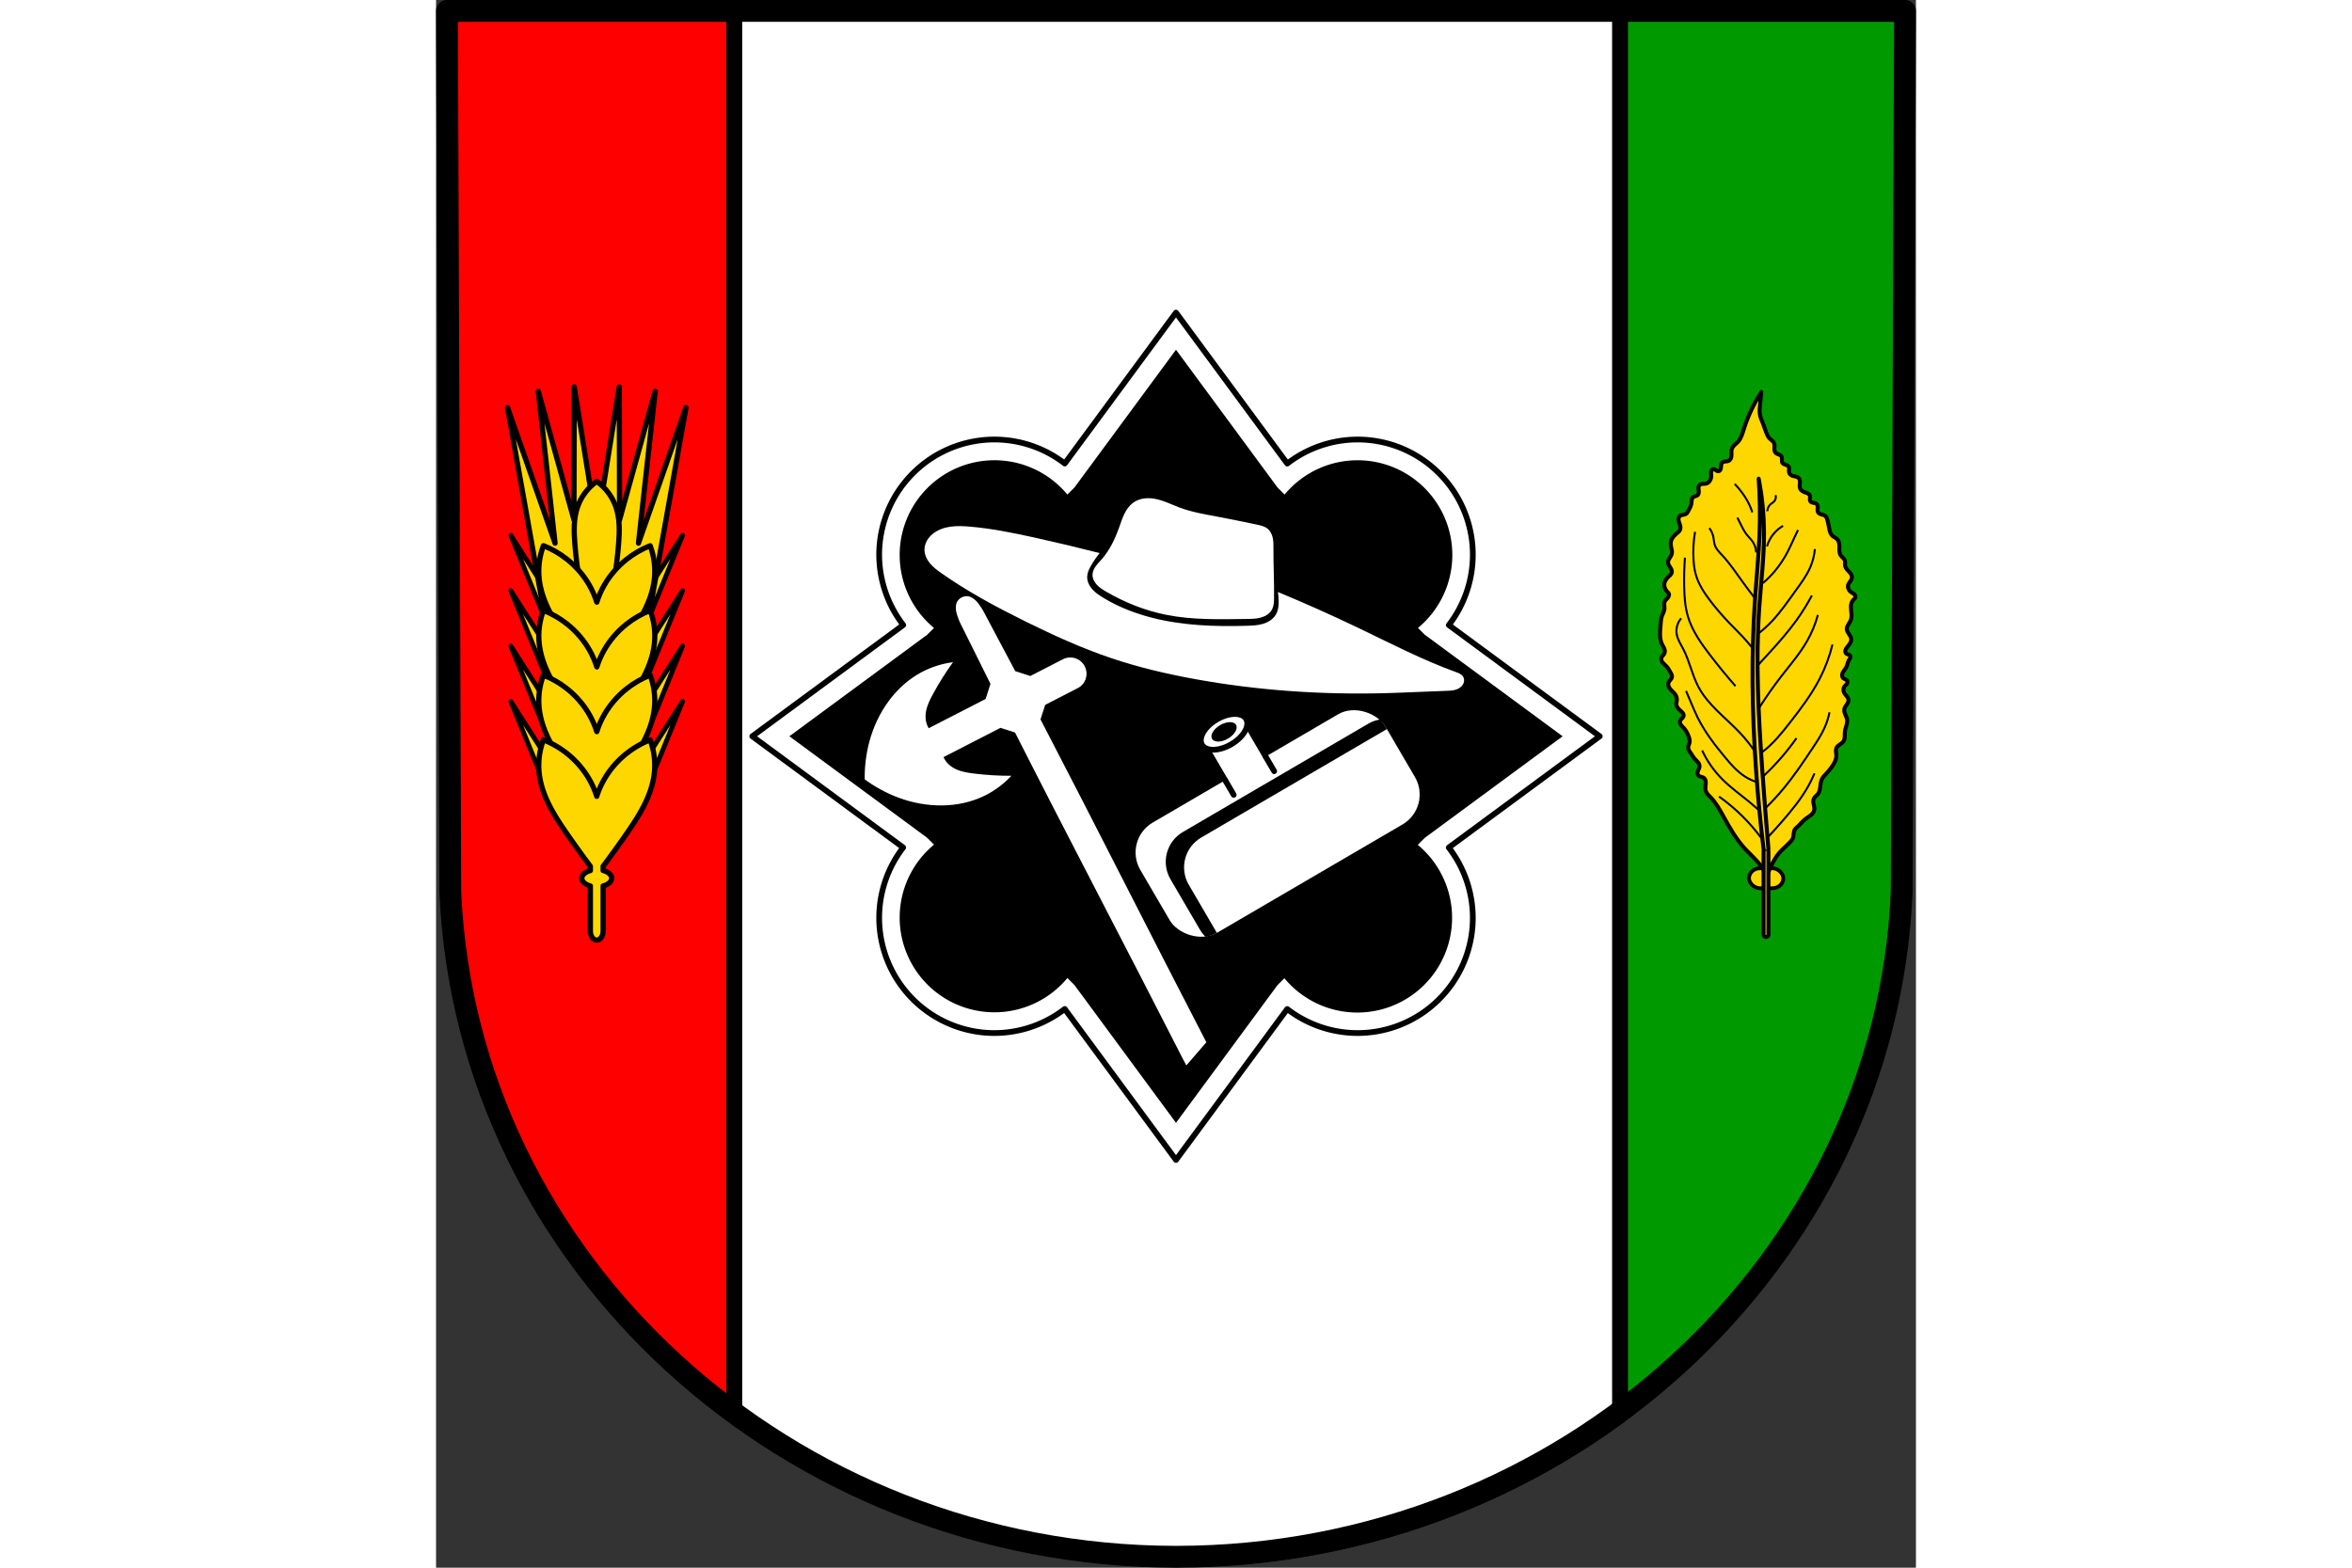 <?xml version="1.0" encoding="UTF-8" standalone="no"?><!-- Created with Inkscape (http://www.inkscape.org/) --><svg xmlns="http://www.w3.org/2000/svg" xmlns:cc="http://creativecommons.org/ns#" xmlns:dc="http://purl.org/dc/elements/1.1/" xmlns:inkscape="http://www.inkscape.org/namespaces/inkscape" xmlns:rdf="http://www.w3.org/1999/02/22-rdf-syntax-ns#" xmlns:sodipodi="http://sodipodi.sourceforge.net/DTD/sodipodi-0.dtd" xmlns:svg="http://www.w3.org/2000/svg" height="120" id="svg5734" inkscape:version="0.92.4 (5da689c313, 2019-01-14)" preserveAspectRatio="xMidYMid meet" sodipodi:docname="DEU Kaschenbach COA.svg" version="1.1" viewBox="0 0 197.352 209.101" width="180">
  <rect x="0" y="0" width="197.352" height="209.101" fill="#333333" stroke="none"/>
  <defs id="defs5728">
    <inkscape:path-effect effect="spiro" id="path-effect1768" is_visible="true"/>
    <inkscape:path-effect effect="spiro" id="path-effect1764" is_visible="true"/>
    <inkscape:path-effect effect="spiro" id="path-effect1760" is_visible="true"/>
    <inkscape:path-effect effect="spiro" id="path-effect1756" is_visible="true"/>
    <inkscape:path-effect effect="spiro" id="path-effect1752" is_visible="true"/>
    <inkscape:path-effect effect="spiro" id="path-effect1748" is_visible="true"/>
    <inkscape:path-effect effect="spiro" id="path-effect1744" is_visible="true"/>
    <inkscape:path-effect effect="spiro" id="path-effect1740" is_visible="true"/>
    <inkscape:path-effect effect="spiro" id="path-effect1736" is_visible="true"/>
    <inkscape:path-effect effect="spiro" id="path-effect1732" is_visible="true"/>
    <inkscape:path-effect effect="spiro" id="path-effect1728" is_visible="true"/>
    <inkscape:path-effect effect="spiro" id="path-effect1724" is_visible="true"/>
    <inkscape:path-effect effect="spiro" id="path-effect1720" is_visible="true"/>
    <inkscape:path-effect effect="spiro" id="path-effect1716" is_visible="true"/>
    <inkscape:path-effect effect="spiro" id="path-effect1712" is_visible="true"/>
    <inkscape:path-effect effect="spiro" id="path-effect1708" is_visible="true"/>
    <inkscape:path-effect effect="spiro" id="path-effect1704" is_visible="true"/>
    <inkscape:path-effect effect="spiro" id="path-effect1700" is_visible="true"/>
    <inkscape:path-effect effect="spiro" id="path-effect1696" is_visible="true"/>
    <inkscape:path-effect effect="spiro" id="path-effect1691" is_visible="true"/>
    <inkscape:path-effect effect="spiro" id="path-effect1468" is_visible="true"/>
    <inkscape:path-effect effect="spiro" id="path-effect1278" is_visible="true"/>
    <inkscape:path-effect effect="spiro" id="path-effect1209" is_visible="true"/>
    <inkscape:path-effect effect="spiro" id="path-effect1189" is_visible="true"/>
    <inkscape:path-effect effect="spiro" id="path-effect1185" is_visible="true"/>
    <inkscape:path-effect effect="spiro" id="path-effect1209-5" is_visible="true"/>
    <inkscape:path-effect effect="spiro" id="path-effect1209-2" is_visible="true"/>
    <inkscape:path-effect effect="spiro" id="path-effect1278-5" is_visible="true"/>
  </defs>
  <sodipodi:namedview bordercolor="#666666" borderopacity="1.0" fit-margin-bottom="0" fit-margin-left="0" fit-margin-right="0" fit-margin-top="0" id="base" inkscape:current-layer="layer1" inkscape:cx="372.94813" inkscape:cy="395.15069" inkscape:document-units="mm" inkscape:object-paths="true" inkscape:pageopacity="0.0" inkscape:pageshadow="2" inkscape:snap-center="true" inkscape:snap-midpoints="true" inkscape:snap-nodes="false" inkscape:snap-object-midpoints="true" inkscape:snap-smooth-nodes="true" inkscape:window-height="745" inkscape:window-maximized="1" inkscape:window-width="1366" inkscape:window-x="-8" inkscape:window-y="-8" inkscape:zoom="0.69340638" pagecolor="#ffffff" showgrid="false"/>
  <g id="layer1" inkscape:groupmode="layer" inkscape:label="Ebene 1" transform="translate(-4.443,-3.702)">
    <path d="m 200.339,5.157 -0.445,117.553 c -2.164,49.448 -44.922,88.61 -96.776,88.637 C 51.311,211.286 8.537,172.11 6.342,122.71 L 5.898,5.157 H 103.116 Z" id="path10563-0-6-5-3" inkscape:connector-curvature="0" sodipodi:nodetypes="ccccccc" style="fill:#ff0000;fill-rule:evenodd;stroke:none;stroke-width:2.91;stroke-linecap:round;stroke-linejoin:round;stroke-miterlimit:4;stroke-dasharray:none;stroke-opacity:1;fill-opacity:1"/>
    <path d="M 372.939 5.5 L 372.939 784.801 C 372.942 784.801 372.945 784.801 372.947 784.801 C 568.93 784.696 730.538 636.682 738.717 449.793 L 740.396 5.5 L 372.939 5.5 z " id="rect902" style="fill:#009900;fill-opacity:1;stroke:none;stroke-width:11.128;stroke-linejoin:round;stroke-miterlimit:4;stroke-dasharray:none;stroke-opacity:1" transform="matrix(0.265,0,0,0.265,4.443,3.702)"/>
    <path d="M 150.076 5.5 L 150.076 712.117 C 211.956 757.63 289.332 784.703 372.947 784.801 C 456.589 784.756 533.956 757.754 595.82 712.305 L 595.82 5.5 L 372.939 5.5 L 150.076 5.5 z " id="rect920" style="fill:#ffffff;fill-opacity:1;stroke:#000000;stroke-width:8;stroke-linecap:round;stroke-linejoin:round;stroke-miterlimit:4;stroke-dasharray:none;stroke-opacity:1" transform="matrix(0.265,0,0,0.265,4.443,3.702)"/>
    <path d="m 200.339,5.157 -0.445,117.553 c -2.164,49.448 -44.922,88.61 -96.776,88.637 C 51.311,211.286 8.537,172.11 6.342,122.71 L 5.898,5.157 H 103.116 Z" id="path10563-0-6-5" inkscape:connector-curvature="0" sodipodi:nodetypes="ccccccc" style="fill:none;fill-rule:evenodd;stroke:#000000;stroke-width:2.91;stroke-linecap:round;stroke-linejoin:round;stroke-miterlimit:4;stroke-dasharray:none;stroke-opacity:1"/>
    <path d="M 103.118,45.399 88.286,65.527 a 15.373,15.373 0 0 0 -9.376,-3.202 15.373,15.373 0 0 0 -15.373,15.374 15.373,15.373 0 0 0 3.209,9.371 l -20.136,14.838 20.128,14.833 a 15.373,15.373 0 0 0 -3.201,9.376 15.373,15.373 0 0 0 15.373,15.374 15.373,15.373 0 0 0 9.371,-3.21 l 14.838,20.136 14.833,-20.128 a 15.373,15.373 0 0 0 9.376,3.202 15.373,15.373 0 0 0 15.374,-15.374 15.373,15.373 0 0 0 -3.21,-9.37 l 20.136,-14.838 -20.128,-14.833 a 15.373,15.373 0 0 0 3.202,-9.376 15.373,15.373 0 0 0 -15.374,-15.374 15.373,15.373 0 0 0 -9.371,3.21 z" id="path953-4" inkscape:connector-curvature="0" style="fill:#ffffff;fill-opacity:1;stroke:#000100;stroke-width:0.765;stroke-linecap:round;stroke-linejoin:round;stroke-miterlimit:4;stroke-dasharray:none;stroke-opacity:1"/>
    <path d="M 103.119,50.349 89.585,68.713 88.632,69.667 a 12.641,12.641 0 0 0 -9.722,-4.578 12.641,12.641 0 0 0 -12.641,12.641 12.641,12.641 0 0 0 4.575,9.728 l -0.911,0.911 -18.372,13.538 18.365,13.533 0.921,0.921 a 12.641,12.641 0 0 0 -4.578,9.722 12.641,12.641 0 0 0 12.641,12.641 12.641,12.641 0 0 0 9.727,-4.574 l 0.943,0.943 13.538,18.372 13.534,-18.364 0.921,-0.921 a 12.641,12.641 0 0 0 9.722,4.578 12.641,12.641 0 0 0 12.642,-12.641 12.641,12.641 0 0 0 -4.575,-9.727 l 0.943,-0.943 18.372,-13.538 -18.365,-13.533 -0.921,-0.921 a 12.641,12.641 0 0 0 4.578,-9.722 12.641,12.641 0 0 0 -12.641,-12.641 12.641,12.641 0 0 0 -9.727,4.574 l -0.943,-0.943 z" id="path1083" inkscape:connector-curvature="0" style="fill:#000000;stroke:none;stroke-width:0.698;stroke-linecap:round;stroke-linejoin:round;stroke-miterlimit:4;stroke-dasharray:none;stroke-opacity:1"/>
    <path d="m 99.285,70.149 c -0.686,0.023 -1.375,0.228 -1.924,0.641 -0.497,0.375 -0.86,0.904 -1.133,1.464 -0.272,0.56 -0.462,1.156 -0.671,1.742 -0.555,1.558 -1.27,3.087 -2.364,4.327 -0.259,0.294 -0.539,0.571 -0.768,0.889 -0.229,0.317 -0.409,0.684 -0.434,1.075 -0.016,0.258 0.036,0.519 0.137,0.757 0.101,0.238 0.25,0.455 0.424,0.646 0.349,0.382 0.795,0.66 1.242,0.921 2.473,1.443 5.168,2.52 7.974,3.086 3.547,0.715 7.201,0.608 10.819,0.561 0.636,-0.008 1.282,-0.016 1.893,-0.195 0.305,-0.09 0.6,-0.222 0.857,-0.41 0.257,-0.188 0.476,-0.431 0.616,-0.717 0.216,-0.442 0.235,-0.951 0.241,-1.443 0.028,-2.191 -0.092,-4.381 -0.08,-6.571 0.003,-0.482 0.011,-0.967 -0.085,-1.439 -0.096,-0.472 -0.308,-0.936 -0.677,-1.246 -0.4,-0.335 -0.932,-0.453 -1.443,-0.561 -1.72,-0.362 -3.441,-0.719 -5.169,-1.042 -1.744,-0.326 -3.507,-0.621 -5.169,-1.242 -0.702,-0.262 -1.382,-0.582 -2.089,-0.833 -0.706,-0.251 -1.449,-0.434 -2.198,-0.409 z m -24.958,3.726 c -0.424,-0.004 -0.848,0.014 -1.268,0.073 -0.841,0.117 -1.673,0.403 -2.339,0.929 -0.333,0.264 -0.622,0.587 -0.827,0.959 -0.204,0.373 -0.322,0.796 -0.315,1.221 0.01,0.669 0.326,1.306 0.758,1.817 0.433,0.511 0.978,0.912 1.526,1.297 3.464,2.439 7.209,4.449 11.004,6.333 3.78,1.876 7.629,3.635 11.627,4.983 3.654,1.232 7.418,2.115 11.212,2.803 8.311,1.508 16.783,2.086 25.227,1.869 2.735,-0.07 5.467,-0.224 8.201,-0.311 0.371,-0.012 0.746,-0.023 1.108,-0.106 0.362,-0.083 0.716,-0.245 0.969,-0.517 0.154,-0.165 0.267,-0.37 0.309,-0.592 0.042,-0.221 0.011,-0.459 -0.102,-0.654 -0.101,-0.175 -0.262,-0.309 -0.438,-0.409 -0.176,-0.1 -0.368,-0.168 -0.558,-0.237 -4.481,-1.624 -8.722,-3.833 -13.019,-5.894 -3.52,-1.688 -7.086,-3.281 -10.693,-4.775 0.063,0.393 0.098,0.79 0.104,1.188 0.01,0.628 -0.058,1.28 -0.375,1.821 -0.363,0.62 -1.017,1.026 -1.704,1.234 -0.687,0.208 -1.414,0.239 -2.131,0.261 -4.265,0.13 -8.579,-0.017 -12.711,-1.078 -2.293,-0.589 -4.522,-1.461 -6.54,-2.699 -0.521,-0.319 -1.035,-0.669 -1.432,-1.133 -0.398,-0.464 -0.672,-1.059 -0.644,-1.67 0.024,-0.519 0.26,-1.003 0.519,-1.454 0.336,-0.583 0.717,-1.139 1.142,-1.661 -2.895,-0.741 -5.802,-1.433 -8.72,-2.077 -2.847,-0.628 -5.712,-1.21 -8.617,-1.453 -0.423,-0.035 -0.848,-0.064 -1.272,-0.068 z m 0.814,9.345 c -0.216,0.011 -0.42,0.067 -0.603,0.161 -0.245,0.126 -0.453,0.321 -0.606,0.577 -0.154,0.256 -0.196,0.664 -0.157,1.086 0.036,0.398 0.199,0.847 0.358,1.27 0.161,0.427 0.388,0.838 0.593,1.253 1.208,2.455 2.426,4.905 3.652,7.352 l -0.646,2.012 -7.593,3.902 c -0.208,-0.335 -0.336,-0.718 -0.389,-1.107 -0.054,-0.401 -0.031,-0.808 0.045,-1.2 0.152,-0.784 0.51,-1.5 0.884,-2.192 0.808,-1.496 1.711,-2.936 2.703,-4.306 -1.479,0.189 -2.916,0.647 -4.223,1.347 -3.43,1.835 -5.853,5.308 -6.906,9.159 -0.452,1.653 -0.671,3.383 -0.646,5.119 1.397,1.031 2.931,1.86 4.538,2.455 3.744,1.386 7.978,1.438 11.467,-0.282 1.33,-0.656 2.539,-1.557 3.554,-2.65 -1.691,0.009 -3.387,-0.095 -5.074,-0.309 -0.781,-0.099 -1.571,-0.226 -2.297,-0.559 -0.363,-0.167 -0.707,-0.385 -1.001,-0.662 -0.286,-0.269 -0.522,-0.597 -0.674,-0.961 l 7.592,-3.901 1.939,0.623 c 7.386,14.558 14.991,29.013 22.4,43.561 0.144,0.283 0.29,0.565 0.446,0.841 l 2.669,-3.086 C 99.741,128.395 92.499,113.969 85.051,99.657 l 0.623,-1.939 4.336,-2.228 c 1.067,-0.548 1.485,-1.848 0.936,-2.915 -0.548,-1.067 -1.848,-1.485 -2.915,-0.936 l -4.336,2.228 -2.013,-0.646 c -1.275,-2.421 -2.558,-4.838 -3.85,-7.249 -0.218,-0.408 -0.419,-0.833 -0.673,-1.212 -0.252,-0.376 -0.522,-0.769 -0.825,-1.031 -0.32,-0.277 -0.676,-0.48 -0.974,-0.504 -0.074,-0.006 -0.148,-0.007 -0.22,-0.004 z" id="path1183" inkscape:connector-curvature="0" style="fill:#ffffff;stroke:none;stroke-width:0.255px;stroke-linecap:butt;stroke-linejoin:miter;stroke-opacity:1"/>
    <rect height="17.009" id="rect1302" ry="4.619" style="fill:#ffffff;fill-opacity:1;stroke:none;stroke-width:0.262;stroke-linecap:round;stroke-linejoin:round;stroke-miterlimit:4;stroke-dasharray:none;stroke-opacity:1" transform="rotate(-30.296)" width="37.859" x="24.526" y="148.383"/>
    <rect height="8.395" id="rect1304" style="fill:#ffffff;fill-opacity:1;stroke:#ffffff;stroke-width:0.237;stroke-linecap:round;stroke-linejoin:round;stroke-miterlimit:4;stroke-dasharray:none;stroke-opacity:1" transform="rotate(-30.296)" width="5.264" x="40.824" y="142.715"/>
    <ellipse cx="43.456" cy="142.736" id="path1306" rx="3.407" ry="1.914" style="fill:#ffffff;fill-opacity:1;stroke:#000000;stroke-width:0.765;stroke-linecap:round;stroke-linejoin:round;stroke-miterlimit:4;stroke-dasharray:none;stroke-opacity:1" transform="rotate(-30.296)"/>
    <ellipse cx="43.456" cy="142.736" id="path1306-8" rx="1.852" ry="1.041" style="fill:#000000;fill-opacity:1;stroke:none;stroke-width:0.22;stroke-linecap:round;stroke-linejoin:round;stroke-miterlimit:4;stroke-dasharray:none;stroke-opacity:1" transform="rotate(-30.296)"/>
    <path d="m 109.678,107.773 1.136,1.945" id="path1323" inkscape:connector-curvature="0" style="fill:none;stroke:#000000;stroke-width:0.765;stroke-linecap:round;stroke-linejoin:round;stroke-miterlimit:4;stroke-dasharray:none;stroke-opacity:1"/>
    <path d="m 115.074,104.62 1.136,1.945" id="path1323-6" inkscape:connector-curvature="0" style="fill:none;stroke:#000000;stroke-width:0.765;stroke-linecap:round;stroke-linejoin:round;stroke-miterlimit:4;stroke-dasharray:none;stroke-opacity:1"/>
    <path d="m 104.045,114.67 c -2.209,1.291 -2.949,4.109 -1.658,6.318 l 3.92,6.71 c 0.212,0.363 0.469,0.683 0.754,0.964 0.527,-0.093 1.048,-0.274 1.539,-0.56 l 24.713,-14.439 c 2.209,-1.291 2.948,-4.109 1.658,-6.318 l -3.92,-6.71 c -0.212,-0.363 -0.469,-0.683 -0.754,-0.964 -0.527,0.093 -1.048,0.273 -1.538,0.56 z" id="rect1302-9" inkscape:connector-curvature="0" style="fill:#000000;fill-opacity:1;stroke:none;stroke-width:0.262;stroke-linecap:round;stroke-linejoin:round;stroke-miterlimit:4;stroke-dasharray:none;stroke-opacity:1"/>
    <path d="m 106.489,115.41 c -2.209,1.291 -2.949,4.109 -1.658,6.318 l 3.734,6.392 c 0.011,-0.007 0.023,-0.011 0.035,-0.018 l 24.713,-14.439 c 2.209,-1.291 2.948,-4.109 1.658,-6.318 l -3.734,-6.391 c -0.011,0.006 -0.023,0.011 -0.034,0.018 z" id="rect1302-9-0" inkscape:connector-curvature="0" style="fill:#ffffff;fill-opacity:1;stroke:none;stroke-width:0.262;stroke-linecap:round;stroke-linejoin:round;stroke-miterlimit:4;stroke-dasharray:none;stroke-opacity:1"/>
    <g id="g1524-2" inkscape:transform-center-x="-0.00035941858" inkscape:transform-center-y="-36.90171" transform="matrix(3.514,-3.514,3.514,3.514,971.006,-655.408)">
      <path d="m -240.055,-32.166 -1.034,2.464 0.404,0.404 z m 3.258,3.258 -2.867,0.631 0.404,0.404 z m -4.309,-2.207 -1.034,2.464 0.404,0.404 z m 3.258,3.258 -2.867,0.631 0.404,0.404 z m -4.309,-2.207 -1.034,2.464 0.404,0.404 z m 3.258,3.258 -2.867,0.631 0.404,0.404 z m -4.309,-2.207 -1.034,2.464 0.404,0.404 z m 3.258,3.258 -2.867,0.631 0.404,0.404 z" id="path6724-2-8-0-2-2-4" inkscape:connector-curvature="0" style="fill:#ffd700;fill-opacity:1;stroke:#000000;stroke-width:0.128;stroke-linecap:round;stroke-linejoin:round;stroke-miterlimit:4;stroke-dasharray:none;stroke-opacity:1"/>
      <path d="m -236.035,-33.782 -2.527,2.517 1.76,-3.112 -2.562,3.197 1.67,-3.473 -3.5,5.018 0.326,0.416 0.523,0.08 0.013,-0.028 0.001,0.002 0.134,0.03 0.073,0.139 0.118,0.04 0.04,0.118 0.139,0.073 0.03,0.134 0.002,0.001 -0.028,0.014 0.08,0.523 0.416,0.326 5.018,-3.5 -3.473,1.67 3.197,-2.562 -3.112,1.76 2.517,-2.527 -3.097,2.241 z" id="path6724-3-7-3" inkscape:connector-curvature="0" style="fill:#ffd700;fill-opacity:1;stroke:#000000;stroke-width:0.14;stroke-linecap:round;stroke-linejoin:round;stroke-miterlimit:4;stroke-dasharray:none;stroke-opacity:1"/>
      <path d="m -237.402,-31.561 c -0.286,-0.05 -0.588,-0.007 -0.849,0.121 -0.302,0.148 -0.54,0.401 -0.758,0.657 -0.452,0.531 -0.856,1.104 -1.203,1.708 l 0.061,0.263 0.263,0.061 c 0.605,-0.347 1.178,-0.751 1.708,-1.203 0.256,-0.218 0.509,-0.456 0.657,-0.758 0.128,-0.261 0.171,-0.563 0.121,-0.849 z" id="path6686-3-1-7" inkscape:connector-curvature="0" style="fill:#ffd700;fill-opacity:1;stroke:#000000;stroke-width:0.14;stroke-linecap:round;stroke-linejoin:round;stroke-miterlimit:4;stroke-dasharray:none;stroke-opacity:1"/>
      <path d="m -239.634,-31.353 c -0.277,0.126 -0.524,0.318 -0.714,0.556 -0.381,0.476 -0.517,1.097 -0.625,1.697 -0.079,0.438 -0.148,0.878 -0.208,1.32 0.441,-0.06 0.881,-0.13 1.32,-0.208 0.6,-0.108 1.221,-0.244 1.697,-0.625 0.238,-0.19 0.43,-0.437 0.556,-0.714 -0.224,-0.097 -0.462,-0.161 -0.705,-0.189 -0.308,-0.036 -0.624,-0.013 -0.923,0.069 -0.158,0.043 -0.311,0.103 -0.456,0.179 0.075,-0.145 0.135,-0.299 0.179,-0.456 0.083,-0.299 0.105,-0.614 0.07,-0.923 -0.028,-0.242 -0.092,-0.481 -0.189,-0.705 z" id="path6905-00-1-8" inkscape:connector-curvature="0" style="fill:#ffd700;fill-opacity:1;stroke:#000000;stroke-width:0.14;stroke-linecap:round;stroke-linejoin:round;stroke-miterlimit:4;stroke-dasharray:none;stroke-opacity:1"/>
      <path d="m -240.862,-30.124 c -0.277,0.126 -0.524,0.318 -0.714,0.556 -0.381,0.476 -0.517,1.097 -0.625,1.697 -0.079,0.438 -0.148,0.878 -0.208,1.32 0.441,-0.06 0.881,-0.13 1.32,-0.208 0.6,-0.108 1.221,-0.244 1.697,-0.625 0.238,-0.19 0.43,-0.437 0.556,-0.714 -0.224,-0.097 -0.462,-0.161 -0.705,-0.189 -0.308,-0.036 -0.624,-0.013 -0.923,0.069 -0.158,0.043 -0.311,0.103 -0.456,0.179 0.075,-0.145 0.135,-0.299 0.179,-0.456 0.083,-0.299 0.105,-0.614 0.07,-0.923 -0.028,-0.242 -0.092,-0.481 -0.189,-0.705 z" id="path6905-0-8-4-3" inkscape:connector-curvature="0" style="fill:#ffd700;fill-opacity:1;stroke:#000000;stroke-width:0.14;stroke-linecap:round;stroke-linejoin:round;stroke-miterlimit:4;stroke-dasharray:none;stroke-opacity:1"/>
      <path d="m -242.091,-28.896 c -0.277,0.126 -0.524,0.318 -0.714,0.556 -0.381,0.476 -0.517,1.097 -0.625,1.697 -0.079,0.438 -0.148,0.878 -0.208,1.32 0.441,-0.06 0.881,-0.13 1.32,-0.208 0.6,-0.108 1.221,-0.244 1.697,-0.625 0.238,-0.19 0.43,-0.437 0.556,-0.714 -0.224,-0.097 -0.462,-0.161 -0.705,-0.189 -0.308,-0.036 -0.624,-0.013 -0.923,0.069 -0.158,0.043 -0.311,0.103 -0.456,0.179 0.075,-0.145 0.135,-0.299 0.179,-0.456 0.083,-0.299 0.105,-0.614 0.07,-0.923 -0.028,-0.242 -0.092,-0.481 -0.189,-0.705 z" id="path6905-6-2-4-4" inkscape:connector-curvature="0" style="fill:#ffd700;fill-opacity:1;stroke:#000000;stroke-width:0.14;stroke-linecap:round;stroke-linejoin:round;stroke-miterlimit:4;stroke-dasharray:none;stroke-opacity:1"/>
      <path d="m -243.32,-27.667 c -0.277,0.126 -0.524,0.318 -0.714,0.556 -0.381,0.476 -0.517,1.097 -0.625,1.697 -0.062,0.345 -0.118,0.691 -0.169,1.038 l -0.08,0.08 a 0.4,0.229 45 0 0 -0.308,-0.016 0.4,0.229 45 0 0 0.016,0.308 l -0.855,0.855 c -0.096,0.096 -0.119,0.226 -0.051,0.293 0.067,0.067 0.198,0.044 0.293,-0.052 l 0.855,-0.855 a 0.4,0.229 45 0 0 0.309,0.016 0.4,0.229 45 0 0 -0.016,-0.309 l 0.08,-0.08 c 0.347,-0.05 0.693,-0.106 1.038,-0.168 0.6,-0.108 1.221,-0.244 1.697,-0.625 0.238,-0.19 0.43,-0.437 0.556,-0.714 -0.224,-0.097 -0.462,-0.161 -0.705,-0.189 -0.308,-0.036 -0.624,-0.013 -0.923,0.069 -0.158,0.043 -0.311,0.103 -0.456,0.179 0.075,-0.145 0.135,-0.299 0.179,-0.456 0.082,-0.299 0.105,-0.614 0.07,-0.923 -0.028,-0.242 -0.092,-0.481 -0.189,-0.705 z" id="path6905-4-3-4-6" inkscape:connector-curvature="0" style="fill:#ffd700;fill-opacity:1;stroke:#000000;stroke-width:0.14;stroke-linecap:round;stroke-linejoin:round;stroke-miterlimit:4;stroke-dasharray:none;stroke-opacity:1"/>
    </g>
    <rect height="2.669" id="rect1835" rx="1.464" ry="1.335" style="fill:#ffd700;fill-opacity:1;stroke:#000000;stroke-width:0.505;stroke-linecap:round;stroke-linejoin:round;stroke-miterlimit:4;stroke-dasharray:none;stroke-opacity:1" width="4.582" x="179.528" y="119.511"/>
    <path d="m -242.627,52.874 c -0.454,0.707 -0.866,1.44 -1.234,2.195 -0.432,0.886 -0.803,1.802 -1.097,2.743 -0.187,0.598 -0.355,1.229 -0.777,1.692 -0.144,0.157 -0.312,0.29 -0.465,0.438 -0.153,0.149 -0.293,0.319 -0.358,0.522 -0.045,0.139 -0.053,0.286 -0.051,0.432 0.002,0.146 0.013,0.291 0.005,0.437 -0.008,0.147 -0.036,0.296 -0.102,0.427 -0.066,0.132 -0.173,0.247 -0.309,0.304 -0.124,0.052 -0.263,0.055 -0.397,0.065 -0.067,0.005 -0.134,0.013 -0.2,0.03 -0.065,0.017 -0.128,0.045 -0.181,0.087 -0.054,0.043 -0.096,0.101 -0.126,0.164 -0.03,0.063 -0.048,0.13 -0.06,0.199 -0.024,0.137 -0.021,0.277 -0.042,0.415 -0.014,0.093 -0.04,0.185 -0.092,0.263 -0.026,0.039 -0.059,0.073 -0.098,0.1 -0.039,0.026 -0.084,0.044 -0.13,0.049 -0.063,0.007 -0.126,-0.01 -0.183,-0.037 -0.057,-0.027 -0.109,-0.064 -0.16,-0.101 -0.051,-0.037 -0.103,-0.074 -0.16,-0.101 -0.057,-0.027 -0.12,-0.043 -0.183,-0.037 -0.08,0.009 -0.154,0.055 -0.204,0.119 -0.05,0.063 -0.078,0.142 -0.09,0.222 -0.024,0.16 0.012,0.321 0.02,0.482 0.013,0.275 -0.062,0.557 -0.229,0.777 -0.114,0.151 -0.274,0.273 -0.457,0.32 -0.146,0.037 -0.3,0.027 -0.451,0.036 -0.075,0.004 -0.151,0.014 -0.223,0.036 -0.072,0.022 -0.141,0.058 -0.195,0.111 -0.087,0.085 -0.13,0.207 -0.142,0.328 -0.012,0.121 0.004,0.243 0.018,0.363 0.015,0.121 0.028,0.243 0.011,0.363 -0.017,0.12 -0.068,0.24 -0.162,0.317 -0.077,0.063 -0.176,0.093 -0.272,0.119 -0.096,0.026 -0.195,0.052 -0.277,0.109 -0.067,0.047 -0.119,0.114 -0.156,0.188 -0.036,0.074 -0.058,0.154 -0.071,0.235 -0.026,0.162 -0.02,0.329 -0.048,0.491 -0.053,0.311 -0.224,0.587 -0.366,0.869 -0.042,0.084 -0.082,0.17 -0.132,0.249 -0.05,0.08 -0.111,0.154 -0.188,0.208 -0.128,0.089 -0.288,0.115 -0.442,0.145 -0.077,0.015 -0.153,0.031 -0.227,0.057 -0.073,0.027 -0.144,0.064 -0.2,0.118 -0.068,0.064 -0.114,0.149 -0.138,0.239 -0.024,0.09 -0.028,0.185 -0.017,0.277 0.021,0.185 0.093,0.36 0.155,0.535 0.044,0.125 0.083,0.254 0.097,0.386 0.014,0.132 0.002,0.27 -0.052,0.391 -0.075,0.169 -0.224,0.293 -0.366,0.411 -0.173,0.145 -0.345,0.294 -0.492,0.465 -0.147,0.172 -0.269,0.368 -0.331,0.586 -0.075,0.267 -0.055,0.552 0,0.823 0.031,0.152 0.072,0.301 0.096,0.454 0.025,0.153 0.032,0.311 -0.005,0.461 -0.05,0.205 -0.178,0.38 -0.291,0.558 -0.057,0.089 -0.111,0.18 -0.15,0.278 -0.04,0.098 -0.065,0.202 -0.062,0.308 0.003,0.121 0.043,0.238 0.098,0.346 0.055,0.108 0.124,0.207 0.19,0.308 0.066,0.101 0.13,0.204 0.173,0.317 0.043,0.113 0.064,0.236 0.042,0.355 -0.025,0.136 -0.105,0.256 -0.199,0.358 -0.094,0.101 -0.203,0.187 -0.304,0.282 -0.145,0.138 -0.272,0.296 -0.363,0.474 -0.091,0.178 -0.144,0.377 -0.14,0.577 0.004,0.192 0.06,0.382 0.15,0.552 0.09,0.17 0.213,0.321 0.353,0.454 0.016,0.015 0.032,0.03 0.046,0.046 0.038,0.044 0.064,0.098 0.077,0.155 0.013,0.057 0.012,0.116 0.001,0.174 -0.021,0.115 -0.082,0.219 -0.154,0.31 -0.072,0.092 -0.157,0.173 -0.234,0.26 -0.078,0.087 -0.15,0.181 -0.192,0.29 -0.058,0.148 -0.056,0.312 -0.042,0.47 0.014,0.158 0.039,0.317 0.025,0.475 -0.015,0.163 -0.07,0.319 -0.135,0.47 -0.065,0.15 -0.14,0.296 -0.196,0.45 -0.132,0.363 -0.154,0.755 -0.184,1.14 -0.037,0.478 -0.088,0.956 -0.074,1.435 0.013,0.417 0.077,0.838 0.258,1.214 0.094,0.196 0.219,0.378 0.301,0.579 0.041,0.101 0.071,0.207 0.08,0.315 0.008,0.109 -0.006,0.22 -0.05,0.319 -0.049,0.109 -0.131,0.2 -0.21,0.29 -0.079,0.09 -0.157,0.185 -0.195,0.299 -0.038,0.115 -0.032,0.241 0.005,0.356 0.036,0.115 0.102,0.22 0.179,0.313 0.154,0.186 0.354,0.329 0.516,0.508 0.196,0.218 0.328,0.484 0.478,0.736 0.064,0.108 0.133,0.214 0.179,0.331 0.046,0.117 0.07,0.246 0.042,0.368 -0.03,0.13 -0.116,0.24 -0.205,0.34 -0.088,0.101 -0.183,0.199 -0.237,0.322 -0.056,0.127 -0.064,0.273 -0.036,0.409 0.028,0.136 0.091,0.263 0.17,0.378 0.158,0.229 0.377,0.407 0.565,0.612 0.112,0.122 0.213,0.256 0.287,0.404 0.074,0.148 0.12,0.313 0.118,0.479 -0.003,0.223 -0.09,0.44 -0.074,0.662 0.013,0.173 0.088,0.336 0.19,0.476 0.102,0.14 0.231,0.258 0.362,0.371 0.112,0.097 0.228,0.193 0.312,0.315 0.042,0.061 0.075,0.129 0.093,0.201 0.018,0.072 0.019,0.149 -6.9e-4,0.22 -0.033,0.119 -0.123,0.214 -0.211,0.3 -0.089,0.087 -0.183,0.174 -0.23,0.288 -0.039,0.094 -0.044,0.201 -0.022,0.301 0.021,0.1 0.067,0.193 0.125,0.277 0.115,0.168 0.275,0.3 0.412,0.452 0.267,0.295 0.442,0.66 0.589,1.03 0.053,0.135 0.104,0.272 0.134,0.414 0.03,0.142 0.04,0.29 0.013,0.432 -0.021,0.113 -0.066,0.22 -0.105,0.328 -0.04,0.108 -0.075,0.219 -0.079,0.334 -0.005,0.151 0.047,0.299 0.119,0.431 0.072,0.133 0.164,0.253 0.249,0.378 0.159,0.234 0.293,0.486 0.478,0.699 0.134,0.154 0.292,0.286 0.424,0.442 0.066,0.078 0.125,0.163 0.168,0.255 0.043,0.093 0.07,0.194 0.07,0.296 1.9e-4,0.106 -0.028,0.211 -0.066,0.31 -0.038,0.099 -0.085,0.195 -0.125,0.294 -0.039,0.099 -0.071,0.202 -0.076,0.308 -0.005,0.106 0.019,0.216 0.083,0.302 0.043,0.058 0.103,0.102 0.167,0.135 0.064,0.033 0.134,0.055 0.204,0.075 0.139,0.039 0.286,0.07 0.402,0.158 0.069,0.052 0.123,0.121 0.161,0.198 0.038,0.077 0.062,0.16 0.074,0.245 0.024,0.17 0.004,0.343 -0.014,0.513 -0.029,0.271 -0.052,0.552 0.037,0.809 0.056,0.163 0.155,0.308 0.267,0.438 0.112,0.131 0.238,0.248 0.358,0.371 0.725,0.742 1.228,1.667 1.729,2.575 0.835,1.514 1.7,3.031 2.869,4.304 0.682,0.742 1.463,1.396 2.06,2.207 0.356,0.483 0.642,1.018 0.846,1.582 0.161,-0.585 0.384,-1.153 0.662,-1.692 0.116,-0.224 0.241,-0.444 0.368,-0.662 0.094,-0.162 0.188,-0.324 0.294,-0.478 0.193,-0.28 0.423,-0.531 0.662,-0.773 0.324,-0.326 0.664,-0.636 0.993,-0.956 0.209,-0.204 0.42,-0.423 0.515,-0.699 0.064,-0.186 0.071,-0.386 0.091,-0.581 0.02,-0.196 0.055,-0.397 0.166,-0.559 0.079,-0.115 0.19,-0.203 0.294,-0.294 0.398,-0.349 0.721,-0.781 1.14,-1.104 0.222,-0.171 0.469,-0.31 0.685,-0.489 0.108,-0.09 0.208,-0.19 0.289,-0.305 0.081,-0.115 0.141,-0.245 0.167,-0.383 0.045,-0.245 -0.022,-0.494 -0.075,-0.737 -0.027,-0.121 -0.051,-0.244 -0.056,-0.369 -0.005,-0.124 0.01,-0.251 0.057,-0.366 0.059,-0.142 0.164,-0.258 0.273,-0.366 0.109,-0.107 0.226,-0.209 0.316,-0.333 0.106,-0.146 0.171,-0.319 0.213,-0.495 0.042,-0.176 0.061,-0.356 0.081,-0.535 0.043,-0.37 0.098,-0.751 0.294,-1.067 0.119,-0.193 0.285,-0.351 0.441,-0.515 0.265,-0.277 0.509,-0.574 0.736,-0.883 0.179,-0.244 0.349,-0.498 0.473,-0.774 0.124,-0.277 0.202,-0.578 0.189,-0.881 -0.007,-0.155 -0.036,-0.308 -0.05,-0.462 -0.013,-0.154 -0.009,-0.314 0.05,-0.458 0.042,-0.104 0.112,-0.195 0.191,-0.273 0.08,-0.078 0.171,-0.145 0.263,-0.208 0.184,-0.128 0.379,-0.252 0.502,-0.438 0.121,-0.184 0.158,-0.41 0.167,-0.629 0.009,-0.22 -0.008,-0.44 0.017,-0.659 0.031,-0.274 0.125,-0.537 0.202,-0.802 0.076,-0.265 0.136,-0.544 0.092,-0.816 -0.038,-0.241 -0.153,-0.462 -0.247,-0.687 -0.047,-0.113 -0.089,-0.228 -0.114,-0.347 -0.025,-0.12 -0.031,-0.244 -0.007,-0.364 0.046,-0.227 0.196,-0.417 0.327,-0.608 0.066,-0.096 0.128,-0.195 0.171,-0.302 0.043,-0.108 0.067,-0.225 0.054,-0.34 -0.019,-0.161 -0.108,-0.305 -0.21,-0.432 -0.101,-0.126 -0.218,-0.242 -0.306,-0.378 -0.088,-0.137 -0.146,-0.294 -0.157,-0.456 -0.01,-0.162 0.029,-0.329 0.12,-0.464 0.083,-0.122 0.203,-0.214 0.296,-0.328 0.047,-0.057 0.087,-0.121 0.109,-0.191 0.022,-0.07 0.025,-0.148 -8.2e-4,-0.217 -0.021,-0.054 -0.058,-0.101 -0.103,-0.139 -0.044,-0.038 -0.096,-0.067 -0.148,-0.092 -0.104,-0.052 -0.217,-0.093 -0.301,-0.173 -0.091,-0.086 -0.139,-0.21 -0.147,-0.335 -0.008,-0.125 0.023,-0.249 0.073,-0.364 0.129,-0.293 0.379,-0.519 0.515,-0.809 0.127,-0.271 0.148,-0.585 0.294,-0.846 0.056,-0.1 0.13,-0.19 0.177,-0.295 0.024,-0.052 0.041,-0.108 0.044,-0.165 0.003,-0.057 -0.008,-0.116 -0.037,-0.165 -0.026,-0.043 -0.064,-0.078 -0.107,-0.104 -0.043,-0.027 -0.09,-0.046 -0.137,-0.062 -0.095,-0.034 -0.195,-0.062 -0.271,-0.127 -0.06,-0.052 -0.1,-0.124 -0.118,-0.201 -0.018,-0.077 -0.015,-0.158 0.003,-0.234 0.036,-0.153 0.128,-0.287 0.225,-0.411 0.13,-0.166 0.273,-0.324 0.383,-0.504 0.11,-0.18 0.187,-0.389 0.169,-0.6 -0.011,-0.122 -0.053,-0.239 -0.109,-0.348 -0.056,-0.109 -0.125,-0.21 -0.194,-0.311 -0.069,-0.101 -0.137,-0.203 -0.19,-0.314 -0.053,-0.11 -0.091,-0.229 -0.095,-0.352 -0.008,-0.211 0.084,-0.414 0.194,-0.594 0.11,-0.181 0.239,-0.351 0.321,-0.546 0.12,-0.285 0.129,-0.605 0.106,-0.914 -0.022,-0.309 -0.074,-0.616 -0.07,-0.926 0.002,-0.159 0.02,-0.318 0.066,-0.47 0.046,-0.152 0.121,-0.297 0.229,-0.413 0.054,-0.058 0.116,-0.109 0.171,-0.167 0.055,-0.058 0.104,-0.124 0.123,-0.201 0.021,-0.084 0.006,-0.174 -0.031,-0.252 -0.038,-0.078 -0.097,-0.143 -0.163,-0.198 -0.133,-0.11 -0.295,-0.18 -0.431,-0.286 -0.152,-0.118 -0.268,-0.282 -0.323,-0.466 -0.055,-0.184 -0.047,-0.388 0.029,-0.564 0.057,-0.132 0.149,-0.245 0.235,-0.36 0.086,-0.115 0.17,-0.236 0.206,-0.376 0.029,-0.113 0.026,-0.233 -0.002,-0.346 -0.028,-0.113 -0.08,-0.219 -0.145,-0.316 -0.119,-0.177 -0.28,-0.322 -0.424,-0.48 -0.144,-0.158 -0.275,-0.34 -0.312,-0.55 -0.021,-0.115 -0.012,-0.234 -0.007,-0.351 0.005,-0.117 0.006,-0.237 -0.03,-0.348 -0.045,-0.143 -0.145,-0.261 -0.25,-0.368 -0.105,-0.107 -0.219,-0.207 -0.302,-0.331 -0.125,-0.188 -0.171,-0.419 -0.183,-0.645 -0.012,-0.226 0.007,-0.453 -5.8e-4,-0.679 -0.005,-0.153 -0.023,-0.306 -0.069,-0.452 -0.045,-0.146 -0.119,-0.285 -0.226,-0.394 -0.179,-0.183 -0.436,-0.27 -0.625,-0.441 -0.169,-0.153 -0.275,-0.364 -0.341,-0.582 -0.066,-0.218 -0.096,-0.445 -0.137,-0.669 -0.05,-0.272 -0.115,-0.541 -0.184,-0.809 -0.028,-0.108 -0.056,-0.217 -0.101,-0.319 -0.045,-0.102 -0.107,-0.199 -0.193,-0.27 -0.07,-0.058 -0.153,-0.098 -0.239,-0.128 -0.086,-0.03 -0.174,-0.051 -0.262,-0.075 -0.087,-0.024 -0.175,-0.052 -0.255,-0.096 -0.08,-0.043 -0.153,-0.103 -0.201,-0.18 -0.051,-0.081 -0.072,-0.178 -0.076,-0.274 -0.005,-0.096 0.006,-0.191 0.014,-0.287 0.008,-0.095 0.013,-0.192 -0.002,-0.287 -0.015,-0.095 -0.052,-0.188 -0.12,-0.256 -0.055,-0.056 -0.128,-0.092 -0.203,-0.116 -0.075,-0.024 -0.153,-0.036 -0.231,-0.05 -0.077,-0.014 -0.155,-0.029 -0.228,-0.06 -0.073,-0.03 -0.14,-0.077 -0.185,-0.142 -0.037,-0.054 -0.056,-0.12 -0.063,-0.185 -0.007,-0.065 -0.003,-0.131 0.003,-0.197 0.006,-0.065 0.014,-0.131 0.015,-0.197 8e-4,-0.066 -0.006,-0.132 -0.029,-0.194 -0.043,-0.116 -0.139,-0.205 -0.246,-0.266 -0.107,-0.061 -0.226,-0.098 -0.343,-0.138 -0.141,-0.049 -0.28,-0.105 -0.405,-0.187 -0.124,-0.082 -0.234,-0.192 -0.294,-0.328 -0.049,-0.11 -0.065,-0.232 -0.065,-0.352 1.6e-4,-0.12 0.016,-0.24 0.026,-0.36 0.011,-0.12 0.017,-0.241 -0.002,-0.36 -0.019,-0.119 -0.063,-0.236 -0.144,-0.326 -0.094,-0.104 -0.228,-0.163 -0.363,-0.2 -0.135,-0.037 -0.275,-0.055 -0.409,-0.095 -0.113,-0.033 -0.223,-0.082 -0.316,-0.156 -0.092,-0.073 -0.167,-0.172 -0.199,-0.286 -0.038,-0.132 -0.017,-0.273 -0.007,-0.41 0.005,-0.069 0.008,-0.138 -5.1e-4,-0.206 -0.009,-0.068 -0.029,-0.136 -0.066,-0.193 -0.044,-0.067 -0.109,-0.118 -0.18,-0.155 -0.071,-0.037 -0.147,-0.062 -0.223,-0.087 -0.076,-0.025 -0.153,-0.049 -0.224,-0.085 -0.071,-0.036 -0.137,-0.086 -0.183,-0.151 -0.043,-0.062 -0.066,-0.137 -0.076,-0.212 -0.01,-0.075 -0.008,-0.151 -0.005,-0.227 0.003,-0.076 0.006,-0.152 -0.001,-0.227 -0.007,-0.075 -0.026,-0.151 -0.066,-0.216 -0.04,-0.066 -0.099,-0.119 -0.163,-0.16 -0.065,-0.041 -0.136,-0.071 -0.208,-0.099 -0.143,-0.056 -0.295,-0.108 -0.401,-0.219 -0.079,-0.083 -0.125,-0.193 -0.147,-0.306 -0.022,-0.112 -0.02,-0.228 -0.014,-0.342 0.006,-0.114 0.016,-0.229 0.013,-0.343 -0.004,-0.114 -0.023,-0.23 -0.072,-0.333 -0.057,-0.118 -0.151,-0.214 -0.251,-0.299 -0.1,-0.085 -0.207,-0.161 -0.301,-0.253 -0.205,-0.202 -0.334,-0.469 -0.441,-0.736 -0.161,-0.399 -0.285,-0.813 -0.441,-1.214 -0.165,-0.424 -0.367,-0.839 -0.441,-1.288 -0.077,-0.461 -0.016,-0.933 0.037,-1.398 0.06,-0.53 0.108,-1.061 0.145,-1.593 z" id="path1466" inkscape:connector-curvature="0" inkscape:original-d="m -242.62737,52.874238 c 0,0 -0.87205,1.437511 -1.23443,2.194552 -0.42522,0.888309 -0.70869,1.838258 -1.09728,2.74319 -0.24485,0.5702 -0.44255,1.169077 -0.77724,1.691632 -0.22734,0.354951 -0.66637,0.568764 -0.82295,0.960117 -0.10771,0.269211 0.0351,0.590209 -0.0457,0.868677 -0.078,0.268681 -0.18787,0.563378 -0.41148,0.731518 -0.21272,0.159958 -0.58394,-8e-5 -0.77724,0.182877 -0.19613,0.185637 -0.10544,0.536902 -0.2286,0.777237 -0.0792,0.154641 -0.15233,0.366032 -0.32004,0.411478 -0.23764,0.06439 -0.46244,-0.377908 -0.68579,-0.274318 -0.26232,0.121662 -0.18779,0.54705 -0.27432,0.822958 -0.0808,0.257678 -0.071,0.557929 -0.2286,0.777237 -0.10855,0.151072 -0.28652,0.246037 -0.4572,0.320037 -0.27148,0.117709 -0.66049,-0.02741 -0.86867,0.18288 -0.32803,0.331349 0.0213,1.011024 -0.27435,1.371595 -0.12561,0.153213 -0.41597,0.08146 -0.54864,0.2286 -0.21309,0.236336 -0.16669,0.614927 -0.27431,0.914396 -0.10625,0.295668 -0.21386,0.593658 -0.36576,0.868677 -0.0899,0.16284 -0.17268,0.343652 -0.32004,0.457198 -0.24444,0.188352 -0.69218,0.06691 -0.86868,0.320039 -0.20049,0.287522 -0.0103,0.701188 0,1.051555 0.008,0.259415 0.13077,0.532049 0.0457,0.777237 -0.0602,0.173375 -0.24819,0.270571 -0.36576,0.411479 -0.28515,0.341762 -0.67787,0.630766 -0.82295,1.051556 -0.0894,0.259337 -0.0137,0.548978 0,0.822957 0.0153,0.305938 0.13943,0.611867 0.0914,0.914396 -0.0653,0.411101 -0.49211,0.726888 -0.50292,1.142996 -0.0123,0.472524 0.57436,0.85862 0.50292,1.325874 -0.041,0.268223 -0.3597,0.409615 -0.50292,0.640078 -0.20508,0.330011 -0.50633,0.663027 -0.50292,1.051556 0.003,0.374839 0.28377,0.701715 0.50292,1.005836 0.0126,0.01748 0.0416,0.02457 0.0457,0.04572 0.0823,0.422297 -0.41352,0.767864 -0.50292,1.188715 -0.0655,0.308356 0.0396,0.635519 -0.0174,0.94555 -0.059,0.320447 -0.24962,0.604223 -0.33109,0.919699 -0.0963,0.372823 -0.14336,0.757515 -0.18394,1.140426 -0.0505,0.476205 -0.11134,0.957347 -0.0736,1.43473 0.0326,0.412385 0.16013,0.811956 0.25751,1.214002 0.0987,0.407659 0.40123,0.800462 0.33109,1.214002 -0.0398,0.234745 -0.39676,0.35064 -0.40467,0.588607 -0.0152,0.456111 0.45808,0.789614 0.69898,1.177214 0.15441,0.248435 0.35335,0.471251 0.47824,0.735759 0.10432,0.220942 0.25508,0.457066 0.22073,0.698971 -0.0373,0.262647 -0.42498,0.397413 -0.44146,0.662183 -0.0324,0.519975 0.47391,0.928081 0.69897,1.397941 0.13986,0.291976 0.35324,0.563279 0.40467,0.882911 0.0353,0.219267 -0.12501,0.446128 -0.0736,0.662183 0.0779,0.327575 0.37859,0.557379 0.55182,0.846123 0.144,0.240019 0.42434,0.45655 0.40467,0.735758 -0.0172,0.244648 -0.41944,0.344344 -0.44146,0.588607 -0.0345,0.382332 0.3339,0.691603 0.51504,1.030063 0.1866,0.348664 0.45461,0.657996 0.5886,1.030062 0.097,0.269341 0.16128,0.560197 0.14715,0.846123 -0.0113,0.228806 -0.20174,0.433796 -0.18393,0.662186 0.023,0.29544 0.22234,0.55119 0.36787,0.80933 0.13864,0.24592 0.32024,0.46502 0.47825,0.69897 0.22272,0.32976 0.5758,0.60484 0.66218,0.99328 0.0888,0.39953 -0.37584,0.85249 -0.18394,1.214 0.13373,0.25193 0.59396,0.14549 0.77255,0.36788 0.20488,0.25513 0.17633,0.6323 0.22073,0.95648 0.0366,0.26756 -0.0562,0.55581 0.0368,0.80934 0.11744,0.32007 0.42603,0.53276 0.6254,0.80933 0.6046,0.83872 1.1541,1.71583 1.72903,2.57516 0.95884,1.43316 1.7994,2.95205 2.86946,4.30419 0.62456,0.7892 1.4745,1.38878 2.06013,2.20728 0.34796,0.48632 0.84612,1.58188 0.84612,1.58188 0,0 0.40415,-1.14422 0.66218,-1.69225 0.10756,-0.22845 0.24037,-0.44424 0.36788,-0.66218 0.0945,-0.16156 0.184,-0.32701 0.2943,-0.47824 0.19986,-0.27403 0.4294,-0.52588 0.66219,-0.77255 0.31547,-0.33429 0.69031,-0.61082 0.99327,-0.95649 0.19075,-0.21765 0.39476,-0.43573 0.51503,-0.69897 0.16195,-0.35447 0.0694,-0.79912 0.25752,-1.14042 0.067,-0.1215 0.1954,-0.19701 0.2943,-0.29431 0.37711,-0.37099 0.76627,-0.72968 1.14043,-1.10364 0.38642,-0.38622 0.94807,-0.66585 1.14042,-1.17721 0.17291,-0.45968 -0.2304,-1.0061 -0.0736,-1.47152 0.0973,-0.28866 0.4455,-0.43008 0.58861,-0.69897 0.16777,-0.31523 0.19777,-0.68626 0.2943,-1.03006 0.0997,-0.35517 0.12104,-0.74117 0.2943,-1.06685 0.10619,-0.19962 0.2955,-0.34234 0.44146,-0.51503 0.24729,-0.29259 0.53958,-0.55386 0.73576,-0.88291 0.30435,-0.51049 0.54979,-1.07186 0.66218,-1.65546 0.058,-0.30104 -0.12009,-0.63763 0,-0.9197 0.17326,-0.406959 0.75482,-0.526045 0.95649,-0.919698 0.19768,-0.38586 0.11449,-0.859626 0.18394,-1.287578 0.0878,-0.541321 0.31554,-1.070678 0.2943,-1.618669 -0.0187,-0.481484 -0.40595,-0.917602 -0.36788,-1.397942 0.036,-0.454278 0.58625,-0.79639 0.55182,-1.25079 -0.0242,-0.318857 -0.41951,-0.504166 -0.51503,-0.809335 -0.0917,-0.292802 -0.10717,-0.621066 -0.0368,-0.919698 0.0642,-0.272438 0.4651,-0.462459 0.40467,-0.735759 -0.0492,-0.22272 -0.43819,-0.206887 -0.55182,-0.404667 -0.11671,-0.203139 -0.12722,-0.470911 -0.0736,-0.698971 0.0732,-0.311284 0.37573,-0.521501 0.51503,-0.809335 0.13009,-0.268792 0.2031,-0.561777 0.29431,-0.846123 0.0664,-0.206911 0.2651,-0.423828 0.18394,-0.625395 -0.0739,-0.183418 -0.42708,-0.117213 -0.51503,-0.294303 -0.12652,-0.254741 0.0272,-0.574119 0.11036,-0.846123 0.12024,-0.393334 0.54248,-0.692442 0.55182,-1.103638 0.011,-0.482968 -0.59005,-0.841275 -0.58861,-1.324366 0.001,-0.417108 0.42315,-0.733561 0.51503,-1.140426 0.13509,-0.598192 -0.0675,-1.235073 0.0368,-1.839397 0.0528,-0.305705 0.14605,-0.610405 0.2943,-0.882911 0.0751,-0.137947 0.29665,-0.210857 0.29431,-0.367879 -0.005,-0.321845 -0.47352,-0.451965 -0.6254,-0.735759 -0.1685,-0.31484 -0.34097,-0.676031 -0.2943,-1.030062 0.0374,-0.283558 0.39564,-0.453441 0.44145,-0.735759 0.0362,-0.223192 -0.0551,-0.455673 -0.14715,-0.662183 -0.17185,-0.38537 -0.59647,-0.631767 -0.73576,-1.030062 -0.077,-0.220234 0.0455,-0.480651 -0.0368,-0.698971 -0.1047,-0.277772 -0.43536,-0.425922 -0.55182,-0.698971 -0.17485,-0.409962 -0.0796,-0.891066 -0.18394,-1.324366 -0.0699,-0.290312 -0.11468,-0.607578 -0.29431,-0.846123 -0.1535,-0.203837 -0.46881,-0.239979 -0.62539,-0.441455 -0.27391,-0.352444 -0.34876,-0.823618 -0.47825,-1.25079 -0.0803,-0.26476 -0.0907,-0.548845 -0.18393,-0.809335 -0.0739,-0.206543 -0.1392,-0.433495 -0.29431,-0.588607 -0.25206,-0.252054 -0.74471,-0.19151 -0.95648,-0.478243 -0.22157,-0.3 0.0456,-0.809674 -0.18394,-1.103638 -0.18927,-0.24241 -0.66548,-0.118979 -0.84613,-0.367879 -0.15195,-0.209352 0.0576,-0.549583 -0.0736,-0.772547 -0.12073,-0.205222 -0.39464,-0.266585 -0.58861,-0.404668 -0.23577,-0.16784 -0.55184,-0.265811 -0.69897,-0.515031 -0.23894,-0.404731 0.10749,-1.029205 -0.18394,-1.397942 -0.17087,-0.216199 -0.53567,-0.153498 -0.77255,-0.294303 -0.19437,-0.115534 -0.41133,-0.240524 -0.51503,-0.441455 -0.12423,-0.240725 0.0712,-0.580382 -0.0736,-0.809335 -0.16748,-0.264846 -0.63211,-0.219814 -0.80934,-0.478243 -0.16874,-0.246061 0.019,-0.635125 -0.14715,-0.882911 -0.16871,-0.251526 -0.60384,-0.226718 -0.77255,-0.478243 -0.2493,-0.371679 -0.0159,-0.926423 -0.22073,-1.324366 -0.11903,-0.231298 -0.39172,-0.346785 -0.55181,-0.551819 -0.17602,-0.225437 -0.31845,-0.477551 -0.44146,-0.735759 -0.18519,-0.388731 -0.29804,-0.807993 -0.44145,-1.214002 -0.15111,-0.427816 -0.37276,-0.83909 -0.44146,-1.287578 -0.0706,-0.460768 0.01,-0.932599 0.0368,-1.397942 0.0312,-0.532164 0.14504,-1.592642 0.14504,-1.592642 z" inkscape:path-effect="#path-effect1468" sodipodi:nodetypes="caaaaaaaaaaaaaaaaaaaaaaaaaaaaaaaaaaaaaaaaaaaaaaaaaaaaaaaaaaaaaaaaacaaaaaaaaaaaaaaaaaaaaaaaaaaaaaaaaaaaaaaaaaaaaaaaaaaaaaaaaaaaaaaaaaaaaaaacc" style="fill:#ffd700;stroke:#000000;stroke-width:0.529;stroke-linecap:round;stroke-linejoin:round;stroke-miterlimit:4;stroke-dasharray:none;stroke-opacity:1;fill-opacity:1" transform="translate(423.798,3.124)"/>
    <path d="m 180.821,67.545 c 0.172,2.447 0.211,4.903 0.118,7.354 -0.108,2.852 -0.395,5.693 -0.593,8.54 -0.528,7.619 -0.412,15.273 0.118,22.892 0.247,3.546 0.583,7.086 1.008,10.615 l 0.044,0.172 c -0.026,0.047 -0.044,0.098 -0.044,0.155 v 11.09 c 0,0.181 0.145,0.326 0.326,0.326 0.181,0 0.326,-0.145 0.326,-0.326 v -11.09 c 0,-0.061 -0.021,-0.115 -0.05,-0.164 l 0.05,-0.162 c -0.305,-3.548 -0.581,-7.098 -0.83,-10.649 -0.501,-7.157 -0.888,-14.344 -0.398,-21.502 0.231,-3.375 0.657,-6.742 0.636,-10.124 -0.015,-2.39 -0.253,-4.779 -0.712,-7.125 z" id="rect1687" inkscape:connector-curvature="0" style="fill:#ffd700;fill-opacity:1;stroke:#000000;stroke-width:0.529;stroke-linecap:round;stroke-linejoin:round;stroke-miterlimit:4;stroke-dasharray:none;stroke-opacity:1"/>
    <path d="m -243.571,80.255 c -0.512,-0.656 -1.012,-1.322 -1.498,-1.998 -0.896,-1.244 -1.751,-2.525 -2.797,-3.646 -0.369,-0.395 -0.772,-0.788 -0.949,-1.299 -0.122,-0.352 -0.126,-0.733 -0.2,-1.099 -0.088,-0.435 -0.278,-0.848 -0.549,-1.199" id="path1694" inkscape:connector-curvature="0" inkscape:original-d="m -243.57149,80.255004 c -0.48251,-0.63287 -0.99524,-1.334522 -1.49827,-1.997697 -0.92564,-1.220314 -1.87873,-2.419759 -2.79677,-3.645797 -0.32132,-0.429122 -0.73745,-0.805879 -0.94891,-1.298503 -0.14683,-0.342066 -0.0881,-0.743643 -0.19977,-1.098733 -0.1319,-0.419247 -0.36598,-0.799343 -0.54937,-1.198618" inkscape:path-effect="#path-effect1696" sodipodi:nodetypes="caaaac" style="fill:none;stroke:#000000;stroke-width:0.265;stroke-linecap:butt;stroke-linejoin:miter;stroke-miterlimit:4;stroke-dasharray:none;stroke-opacity:1" transform="translate(423.798,3.124)"/>
    <path d="m -243.322,74.262 c -0.005,-0.475 -0.145,-0.947 -0.4,-1.348 -0.253,-0.4 -0.612,-0.722 -0.899,-1.099 -0.281,-0.368 -0.491,-0.785 -0.699,-1.199 -0.167,-0.333 -0.333,-0.666 -0.499,-0.999" id="path1698" inkscape:connector-curvature="0" inkscape:original-d="m -243.32178,74.261914 c -0.11626,-0.433099 -0.1802,-0.934128 -0.39954,-1.348447 -0.22141,-0.418218 -0.62908,-0.710029 -0.89896,-1.098732 -0.2638,-0.379946 -0.47911,-0.79178 -0.69919,-1.198618 -0.17711,-0.327416 -0.33269,-0.666163 -0.49943,-0.99885" inkscape:path-effect="#path-effect1700" sodipodi:nodetypes="caaac" style="fill:none;stroke:#000000;stroke-width:0.265px;stroke-linecap:butt;stroke-linejoin:miter;stroke-opacity:1" transform="translate(423.798,3.124)"/>
    <path d="m -243.821,68.918 c -0.178,-0.555 -0.413,-1.091 -0.699,-1.598 -0.195,-0.346 -0.415,-0.678 -0.649,-0.999 -0.307,-0.42 -0.641,-0.821 -0.999,-1.199" id="path1702" inkscape:connector-curvature="0" inkscape:original-d="m -243.8212,68.918074 c -0.2328,-0.532982 -0.42328,-1.086313 -0.69919,-1.598157 -0.18842,-0.349553 -0.41352,-0.679281 -0.64925,-0.998847 -0.30874,-0.418533 -0.66564,-0.799344 -0.99885,-1.198619" inkscape:path-effect="#path-effect1704" sodipodi:nodetypes="caac" style="fill:none;stroke:#000000;stroke-width:0.265px;stroke-linecap:butt;stroke-linejoin:miter;stroke-opacity:1" transform="translate(423.798,3.124)"/>
    <path d="m -241.823,68.768 c 0.005,-0.361 0.174,-0.716 0.449,-0.949 0.145,-0.123 0.318,-0.212 0.449,-0.35 0.105,-0.11 0.181,-0.249 0.216,-0.397 0.035,-0.148 0.029,-0.306 -0.016,-0.452" id="path1706" inkscape:connector-curvature="0" inkscape:original-d="m -241.8235,68.768248 c 0.11679,-0.316568 0.23048,-0.675897 0.44948,-0.948907 0.11877,-0.14806 0.34699,-0.189838 0.44948,-0.349596 0.15699,-0.244705 0.13345,-0.56628 0.19977,-0.849022" inkscape:path-effect="#path-effect1708" sodipodi:nodetypes="caac" style="fill:none;stroke:#000000;stroke-width:0.265px;stroke-linecap:butt;stroke-linejoin:miter;stroke-opacity:1" transform="translate(423.798,3.124)"/>
    <path d="m -241.873,73.463 c 0.106,-0.366 0.257,-0.719 0.449,-1.049 0.263,-0.451 0.603,-0.858 0.999,-1.199 0.217,-0.187 0.452,-0.354 0.699,-0.499" id="path1710" inkscape:connector-curvature="0" inkscape:original-d="m -241.87344,73.462835 c 0.13344,-0.333214 0.25073,-0.724498 0.44947,-1.048792 0.27176,-0.443436 0.61766,-0.844813 0.99885,-1.198618 0.20993,-0.194844 0.4664,-0.333214 0.6992,-0.499423" inkscape:path-effect="#path-effect1712" sodipodi:nodetypes="caac" style="fill:none;stroke:#000000;stroke-width:0.265px;stroke-linecap:butt;stroke-linejoin:miter;stroke-opacity:1" transform="translate(423.798,3.124)"/>
    <path d="m -242.423,78.357 c 0.578,-0.485 1.113,-1.02 1.598,-1.598 0.681,-0.811 1.262,-1.705 1.748,-2.647 0.304,-0.589 0.571,-1.196 0.849,-1.798 0.163,-0.351 0.329,-0.701 0.499,-1.049" id="path1714" inkscape:connector-curvature="0" inkscape:original-d="m -242.42281,78.35719 c 0.53298,-0.532982 1.1218,-1.014496 1.59816,-1.598157 0.66856,-0.819149 1.22959,-1.725402 1.74798,-2.646947 0.32494,-0.577648 0.56504,-1.199076 0.84902,-1.797926 0.16591,-0.349867 0.33321,-0.699461 0.49942,-1.048793" inkscape:path-effect="#path-effect1716" sodipodi:nodetypes="caaac" style="fill:none;stroke:#000000;stroke-width:0.265px;stroke-linecap:butt;stroke-linejoin:miter;stroke-opacity:1" transform="translate(423.798,3.124)"/>
    <path d="m -242.972,85.049 c 0.639,-0.503 1.241,-1.055 1.798,-1.648 1.154,-1.229 2.109,-2.629 3.096,-3.995 0.737,-1.021 1.503,-2.038 1.998,-3.196 0.325,-0.761 0.528,-1.573 0.599,-2.397" id="path1718" inkscape:connector-curvature="0" inkscape:original-d="m -242.97218,85.049476 c 0.59958,-0.532984 1.24729,-1.049963 1.79793,-1.6481 1.1412,-1.239626 2.13263,-2.613331 3.09643,-3.995393 0.71868,-1.03057 1.50635,-2.039958 1.99769,-3.196315 0.32211,-0.758077 0.39981,-1.598422 0.59931,-2.397236" inkscape:path-effect="#path-effect1720" sodipodi:nodetypes="caaac" style="fill:none;stroke:#000000;stroke-width:0.265px;stroke-linecap:butt;stroke-linejoin:miter;stroke-opacity:1" transform="translate(423.798,3.124)"/>
    <path d="m -243.871,86.947 c -0.225,-0.29 -0.458,-0.573 -0.699,-0.849 -0.729,-0.833 -1.531,-1.599 -2.297,-2.397 -0.883,-0.92 -1.72,-1.885 -2.497,-2.897 -0.841,-1.094 -1.625,-2.268 -1.998,-3.596 -0.178,-0.634 -0.259,-1.291 -0.3,-1.948 -0.077,-1.251 -0.01,-2.51 0.2,-3.746" id="path1722" inkscape:connector-curvature="0" inkscape:original-d="m -243.87114,86.947287 c -0.2328,-0.283273 -0.45566,-0.574975 -0.6992,-0.849021 -0.73521,-0.827299 -1.55287,-1.578271 -2.29735,-2.397236 -0.85751,-0.943303 -1.76758,-1.85124 -2.49712,-2.896661 -0.78469,-1.124443 -1.55355,-2.298613 -1.9977,-3.595854 -0.21278,-0.621472 -0.26703,-1.291675 -0.29965,-1.947754 -0.0621,-1.248792 0.13345,-2.497384 0.19977,-3.74568" inkscape:path-effect="#path-effect1724" sodipodi:nodetypes="caaaaac" style="fill:none;stroke:#000000;stroke-width:0.265px;stroke-linecap:butt;stroke-linejoin:miter;stroke-opacity:1" transform="translate(423.798,3.124)"/>
    <path d="m -243.022,89.245 c 0.571,-0.611 1.137,-1.227 1.698,-1.848 1.19,-1.316 2.359,-2.655 3.396,-4.095 0.757,-1.05 1.441,-2.153 2.048,-3.296" id="path1726" inkscape:connector-curvature="0" inkscape:original-d="m -243.02212,89.244638 c 0.54963,-0.582927 1.14786,-1.217726 1.69804,-1.847868 1.16636,-1.335882 2.35977,-2.65618 3.39609,-4.095279 0.75587,-1.049641 1.36535,-2.197733 2.04763,-3.296201" inkscape:path-effect="#path-effect1728" sodipodi:nodetypes="caac" style="fill:none;stroke:#000000;stroke-width:0.265px;stroke-linecap:butt;stroke-linejoin:miter;stroke-opacity:1" transform="translate(423.798,3.124)"/>
    <path d="m -252.811,74.961 c -0.091,1.28 -0.124,2.563 -0.1,3.846 0.025,1.346 0.116,2.705 0.499,3.995 0.566,1.905 1.738,3.566 2.947,5.144 1.087,1.418 2.22,2.801 3.396,4.145" id="path1730" inkscape:connector-curvature="0" inkscape:original-d="m -252.81084,74.961107 c -0.033,1.281591 -0.16295,2.564829 -0.0999,3.845565 0.066,1.340539 0.0743,2.722329 0.49942,3.995394 0.62587,1.874345 1.82548,3.516819 2.94661,5.144068 1.01344,1.470932 2.26432,2.763216 3.39608,4.145222" inkscape:path-effect="#path-effect1732" sodipodi:nodetypes="caaac" style="fill:none;stroke:#000000;stroke-width:0.265px;stroke-linecap:butt;stroke-linejoin:miter;stroke-opacity:1" transform="translate(423.798,3.124)"/>
    <path d="m -242.972,95.088 c 0.944,-1.497 1.961,-2.947 3.046,-4.345 1.178,-1.516 2.442,-2.979 3.396,-4.645 0.629,-1.098 1.117,-2.275 1.448,-3.496" id="path1734" inkscape:connector-curvature="0" inkscape:original-d="m -242.97218,95.0879 c 1.01576,-1.431946 2.01667,-2.90681 3.04649,-4.34499 1.1166,-1.559374 2.45635,-2.972709 3.39608,-4.644644 0.61803,-1.099585 0.96582,-2.33091 1.44833,-3.495969" inkscape:path-effect="#path-effect1736" sodipodi:nodetypes="caac" style="fill:none;stroke:#000000;stroke-width:0.265px;stroke-linecap:butt;stroke-linejoin:miter;stroke-opacity:1" transform="translate(423.798,3.124)"/>
    <path d="m -242.623,100.981 c 0.067,-0.049 0.134,-0.099 0.2,-0.15 1.396,-1.072 2.511,-2.46 3.596,-3.846 1.465,-1.872 2.908,-3.78 3.995,-5.893 0.742,-1.441 1.313,-2.97 1.698,-4.545" id="path1738" inkscape:connector-curvature="0" inkscape:original-d="m -242.62258,100.9811 c 0.0668,-0.0502 0.13781,-0.0942 0.19977,-0.14982 1.30632,-1.171903 2.50081,-2.474176 3.59585,-3.845569 1.48088,-1.854604 2.90646,-3.784465 3.9954,-5.893204 0.74202,-1.436928 1.13229,-3.030104 1.69804,-4.544759" inkscape:path-effect="#path-effect1740" sodipodi:nodetypes="caaac" style="fill:none;stroke:#000000;stroke-width:0.265px;stroke-linecap:butt;stroke-linejoin:miter;stroke-opacity:1" transform="translate(423.798,3.124)"/>
    <path d="m -243.472,100.831 c -0.583,-0.866 -1.235,-1.685 -1.948,-2.447 -1.908,-2.04 -4.288,-3.723 -5.594,-6.193 -0.839,-1.587 -1.174,-3.4 -1.998,-4.994 -0.344,-0.666 -0.778,-1.308 -0.899,-2.048 -0.121,-0.741 0.105,-1.532 0.599,-2.098" id="path1742" inkscape:connector-curvature="0" inkscape:original-d="m -243.4716,100.83128 c -0.64899,-0.81599 -1.2734,-1.652086 -1.94776,-2.44718 -1.79927,-2.121397 -4.12174,-3.832461 -5.59355,-6.192861 -0.94868,-1.521446 -1.30426,-3.340771 -1.99769,-4.99424 -0.28829,-0.687425 -0.84855,-1.303919 -0.89897,-2.04764 -0.0492,-0.725507 0.39981,-1.398651 0.59931,-2.09758" inkscape:path-effect="#path-effect1744" sodipodi:nodetypes="caaaac" style="fill:none;stroke:#000000;stroke-width:0.265px;stroke-linecap:butt;stroke-linejoin:miter;stroke-opacity:1" transform="translate(423.798,3.124)"/>
    <path d="m -252.661,92.741 c 0.203,0.465 0.402,0.931 0.599,1.398 0.304,0.721 0.601,1.446 0.949,2.148 0.954,1.924 2.274,3.642 3.646,5.294 0.801,0.964 1.638,1.926 2.697,2.597 0.467,0.296 0.972,0.532 1.498,0.699" id="path1746" inkscape:connector-curvature="0" inkscape:original-d="m -252.66101,92.740607 c 0.20004,0.465865 0.39694,0.933383 0.59931,1.398389 0.3123,0.717597 0.56715,1.464343 0.94891,2.147522 1.04518,1.870398 2.25947,3.660224 3.64579,5.293902 0.80749,0.95156 1.66798,1.8907 2.69689,2.597 0.45438,0.31191 0.99912,0.46586 1.49828,0.69919" inkscape:path-effect="#path-effect1748" sodipodi:nodetypes="caaaac" style="fill:none;stroke:#000000;stroke-width:0.265px;stroke-linecap:butt;stroke-linejoin:miter;stroke-opacity:1" transform="translate(423.798,3.124)"/>
    <path d="m -242.373,104.127 c 0.879,-0.819 1.713,-1.686 2.497,-2.597 0.689,-0.8 1.339,-1.634 1.948,-2.497" id="path1750" inkscape:connector-curvature="0" inkscape:original-d="m -242.37287,104.12748 c 0.83264,-0.86593 1.71058,-1.6895 2.49712,-2.59701 0.69139,-0.79772 1.29877,-1.66501 1.94776,-2.497119" inkscape:path-effect="#path-effect1752" sodipodi:nodetypes="cac" style="fill:none;stroke:#000000;stroke-width:0.265px;stroke-linecap:butt;stroke-linejoin:miter;stroke-opacity:1" transform="translate(423.798,3.124)"/>
    <path d="m -241.973,108.273 c 0.808,-0.793 1.575,-1.626 2.297,-2.497 1.44,-1.736 2.7,-3.613 3.945,-5.494 0.565,-0.853 1.13,-1.713 1.548,-2.647 0.293,-0.655 0.511,-1.343 0.649,-2.048" id="path1754" inkscape:connector-curvature="0" inkscape:original-d="m -241.97333,108.2727 c 0.7494,-0.79934 1.58327,-1.61999 2.29735,-2.49712 1.42341,-1.7484 2.71739,-3.60294 3.94545,-5.49367 0.55678,-0.857213 1.13315,-1.712852 1.54822,-2.646946 0.29076,-0.654343 0.4331,-1.365358 0.64925,-2.047639" inkscape:path-effect="#path-effect1756" sodipodi:nodetypes="caaac" style="fill:none;stroke:#000000;stroke-width:0.265px;stroke-linecap:butt;stroke-linejoin:miter;stroke-opacity:1" transform="translate(423.798,3.124)"/>
    <path d="m -241.674,112.168 c 0.609,-0.657 1.208,-1.323 1.798,-1.998 1.311,-1.5 2.58,-3.053 3.546,-4.794 0.296,-0.534 0.563,-1.085 0.799,-1.648" id="path1758" inkscape:connector-curvature="0" inkscape:original-d="m -241.67368,112.16821 c 0.59958,-0.64952 1.23127,-1.30381 1.79793,-1.9977 1.2573,-1.53959 2.51691,-3.09379 3.54591,-4.79447 0.31606,-0.52236 0.53299,-1.099 0.79908,-1.6481" inkscape:path-effect="#path-effect1760" sodipodi:nodetypes="caac" style="fill:none;stroke:#000000;stroke-width:0.265px;stroke-linecap:butt;stroke-linejoin:miter;stroke-opacity:1" transform="translate(423.798,3.124)"/>
    <path d="m -242.623,112.368 c -0.742,-1.009 -1.561,-1.961 -2.447,-2.847 -0.987,-0.987 -2.058,-1.89 -3.196,-2.697" id="path1762" inkscape:connector-curvature="0" inkscape:original-d="m -242.62258,112.36798 c -0.81546,-0.94917 -1.55829,-1.96598 -2.44718,-2.84672 -0.99025,-0.98117 -2.13061,-1.79819 -3.19631,-2.69689" inkscape:path-effect="#path-effect1764" sodipodi:nodetypes="cac" style="fill:none;stroke:#000000;stroke-width:0.265px;stroke-linecap:butt;stroke-linejoin:miter;stroke-opacity:1" transform="translate(423.798,3.124)"/>
    <path d="m -242.972,108.622 c -0.375,-0.342 -0.758,-0.675 -1.149,-0.999 -1.257,-1.04 -2.599,-1.985 -3.746,-3.146 -1.089,-1.103 -1.988,-2.393 -2.647,-3.796" id="path1766" inkscape:connector-curvature="0" inkscape:original-d="m -242.97218,108.6223 c -0.38263,-0.31657 -0.76295,-0.66918 -1.14867,-0.99885 -1.23955,-1.05942 -2.64553,-1.94283 -3.74568,-3.14638 -1.0407,-1.1385 -1.76437,-2.53068 -2.64695,-3.79562" inkscape:path-effect="#path-effect1768" sodipodi:nodetypes="caac" style="fill:none;stroke:#000000;stroke-width:0.265px;stroke-linecap:butt;stroke-linejoin:miter;stroke-opacity:1" transform="translate(423.798,3.124)"/>
  </g>
</svg>